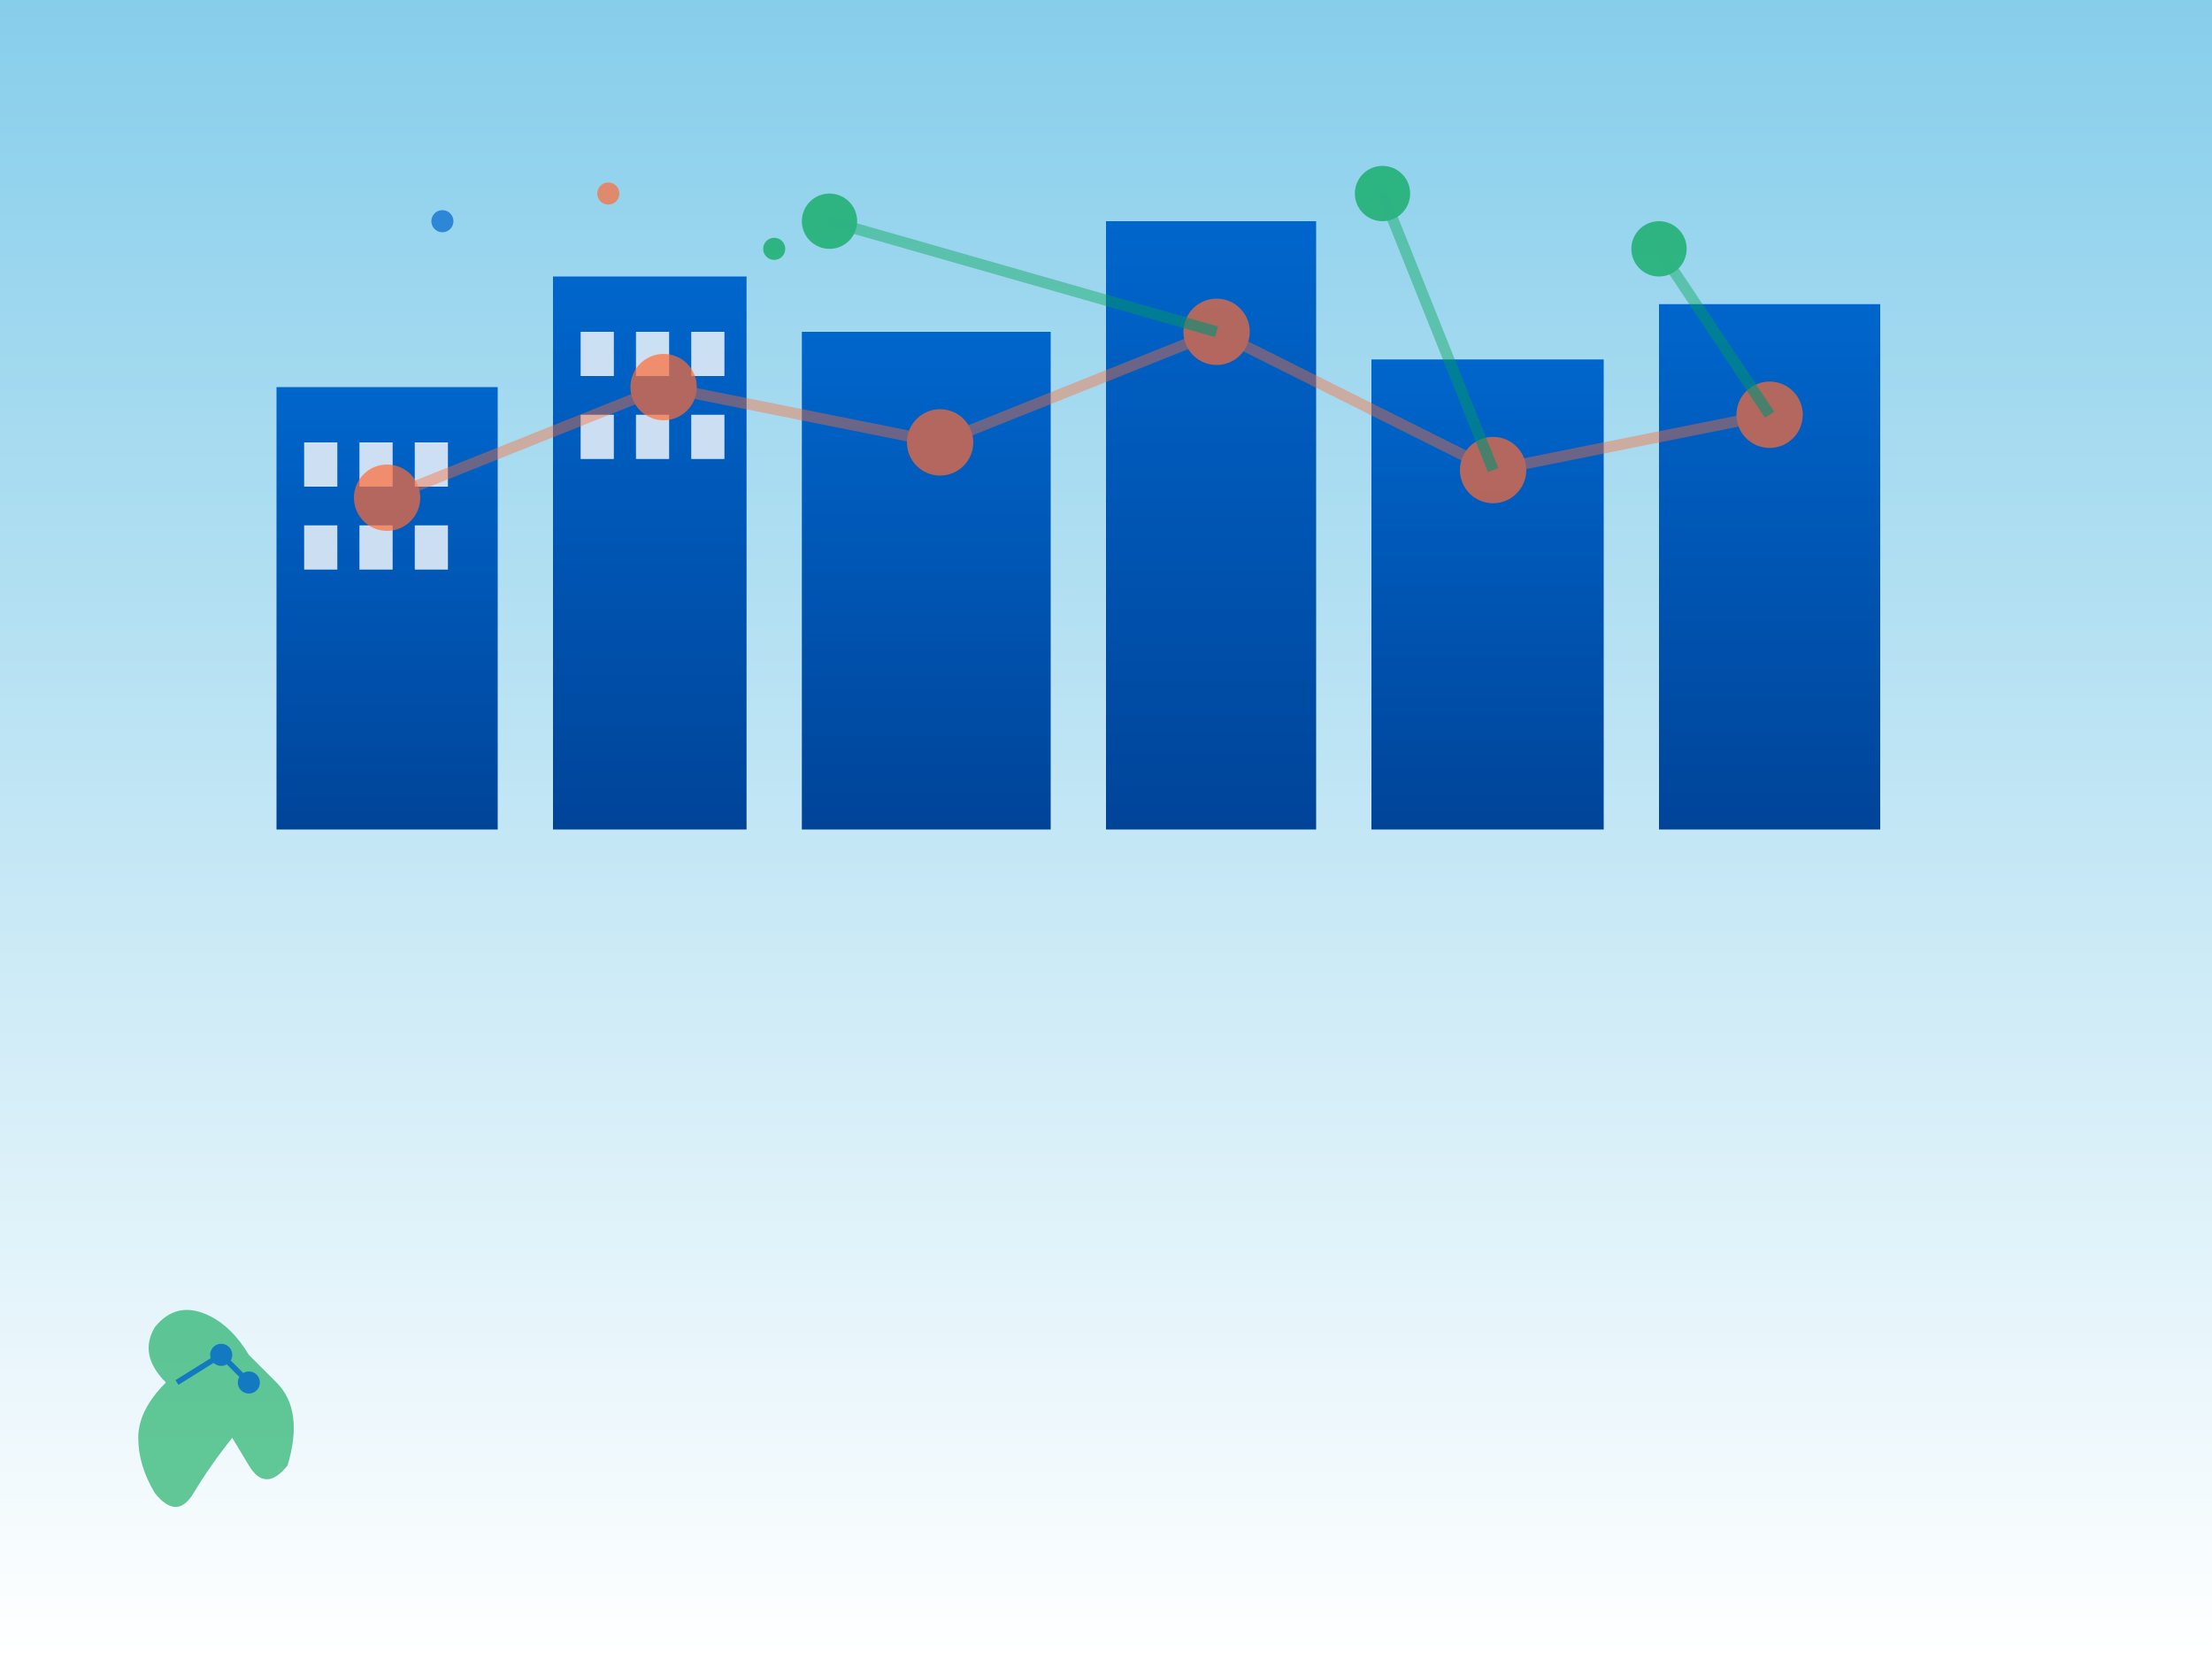 <svg width="400" height="300" viewBox="0 0 400 300" xmlns="http://www.w3.org/2000/svg">
  <rect x="0" y="0" width="400" height="300" fill="#333333" stroke="none"/>
  <defs>
    <linearGradient id="skyGradient" x1="0%" y1="0%" x2="0%" y2="100%">
      <stop offset="0%" style="stop-color:#87CEEB;stop-opacity:1" />
      <stop offset="100%" style="stop-color:#ffffff;stop-opacity:1" />
    </linearGradient>
    <linearGradient id="buildingGradient" x1="0%" y1="0%" x2="0%" y2="100%">
      <stop offset="0%" style="stop-color:#0066cc;stop-opacity:1" />
      <stop offset="100%" style="stop-color:#004499;stop-opacity:1" />
    </linearGradient>
  </defs>
  
  <!-- Sky background -->
  <rect width="400" height="300" fill="url(#skyGradient)"/>
  
  <!-- Australian cityscape -->
  <g transform="translate(0, 150)">
    <!-- Buildings -->
    <rect x="50" y="-80" width="40" height="80" fill="url(#buildingGradient)"/>
    <rect x="100" y="-100" width="35" height="100" fill="url(#buildingGradient)"/>
    <rect x="145" y="-90" width="45" height="90" fill="url(#buildingGradient)"/>
    <rect x="200" y="-110" width="38" height="110" fill="url(#buildingGradient)"/>
    <rect x="248" y="-85" width="42" height="85" fill="url(#buildingGradient)"/>
    <rect x="300" y="-95" width="40" height="95" fill="url(#buildingGradient)"/>
    
    <!-- Building windows -->
    <g fill="white" opacity="0.8">
      <rect x="55" y="-70" width="6" height="8"/>
      <rect x="65" y="-70" width="6" height="8"/>
      <rect x="75" y="-70" width="6" height="8"/>
      <rect x="55" y="-55" width="6" height="8"/>
      <rect x="65" y="-55" width="6" height="8"/>
      <rect x="75" y="-55" width="6" height="8"/>
      
      <rect x="105" y="-90" width="6" height="8"/>
      <rect x="115" y="-90" width="6" height="8"/>
      <rect x="125" y="-90" width="6" height="8"/>
      <rect x="105" y="-75" width="6" height="8"/>
      <rect x="115" y="-75" width="6" height="8"/>
      <rect x="125" y="-75" width="6" height="8"/>
    </g>
  </g>
  
  <!-- AI Network Overlay -->
  <g opacity="0.7">
    <!-- Network nodes over buildings -->
    <circle cx="70" cy="90" r="6" fill="#ff6b35"/>
    <circle cx="120" cy="70" r="6" fill="#ff6b35"/>
    <circle cx="170" cy="80" r="6" fill="#ff6b35"/>
    <circle cx="220" cy="60" r="6" fill="#ff6b35"/>
    <circle cx="270" cy="85" r="6" fill="#ff6b35"/>
    <circle cx="320" cy="75" r="6" fill="#ff6b35"/>
    
    <!-- Additional network nodes in sky -->
    <circle cx="150" cy="40" r="5" fill="#00a652"/>
    <circle cx="250" cy="35" r="5" fill="#00a652"/>
    <circle cx="300" cy="45" r="5" fill="#00a652"/>
    
    <!-- Network connections -->
    <line x1="70" y1="90" x2="120" y2="70" stroke="#ff6b35" stroke-width="2" opacity="0.6"/>
    <line x1="120" y1="70" x2="170" y2="80" stroke="#ff6b35" stroke-width="2" opacity="0.6"/>
    <line x1="170" y1="80" x2="220" y2="60" stroke="#ff6b35" stroke-width="2" opacity="0.6"/>
    <line x1="220" y1="60" x2="270" y2="85" stroke="#ff6b35" stroke-width="2" opacity="0.6"/>
    <line x1="270" y1="85" x2="320" y2="75" stroke="#ff6b35" stroke-width="2" opacity="0.6"/>
    
    <!-- Sky network connections -->
    <line x1="150" y1="40" x2="220" y2="60" stroke="#00a652" stroke-width="2" opacity="0.6"/>
    <line x1="250" y1="35" x2="270" y2="85" stroke="#00a652" stroke-width="2" opacity="0.6"/>
    <line x1="300" y1="45" x2="320" y2="75" stroke="#00a652" stroke-width="2" opacity="0.6"/>
  </g>
  
  <!-- Australian elements -->
  <g transform="translate(20, 200)">
    <!-- Stylized kangaroo silhouette with circuit patterns -->
    <path d="M10,50 Q5,45 8,40 Q12,35 18,38 Q22,40 25,45 L30,50 Q35,55 32,65 Q28,70 25,65 L22,60 Q18,65 15,70 Q12,75 8,70 Q5,65 5,60 Q5,55 10,50 Z" fill="#00a652" opacity="0.6"/>
    
    <!-- Circuit pattern on kangaroo -->
    <g stroke="#0066cc" stroke-width="1" fill="none" opacity="0.8">
      <line x1="12" y1="50" x2="20" y2="45"/>
      <line x1="20" y1="45" x2="25" y2="50"/>
      <circle cx="20" cy="45" r="1.5" fill="#0066cc"/>
      <circle cx="25" cy="50" r="1.5" fill="#0066cc"/>
    </g>
  </g>
  
  <!-- Data visualization elements -->
  <g transform="translate(30, 20)">
    <!-- Floating data points -->
    <circle cx="50" cy="20" r="2" fill="#0066cc" opacity="0.7">
      <animate attributeName="cy" values="20;10;20" dur="3s" repeatCount="indefinite"/>
    </circle>
    <circle cx="80" cy="15" r="2" fill="#ff6b35" opacity="0.7">
      <animate attributeName="cy" values="15;5;15" dur="2.5s" repeatCount="indefinite"/>
    </circle>
    <circle cx="110" cy="25" r="2" fill="#00a652" opacity="0.7">
      <animate attributeName="cy" values="25;15;25" dur="3.5s" repeatCount="indefinite"/>
    </circle>
  </g>
</svg>